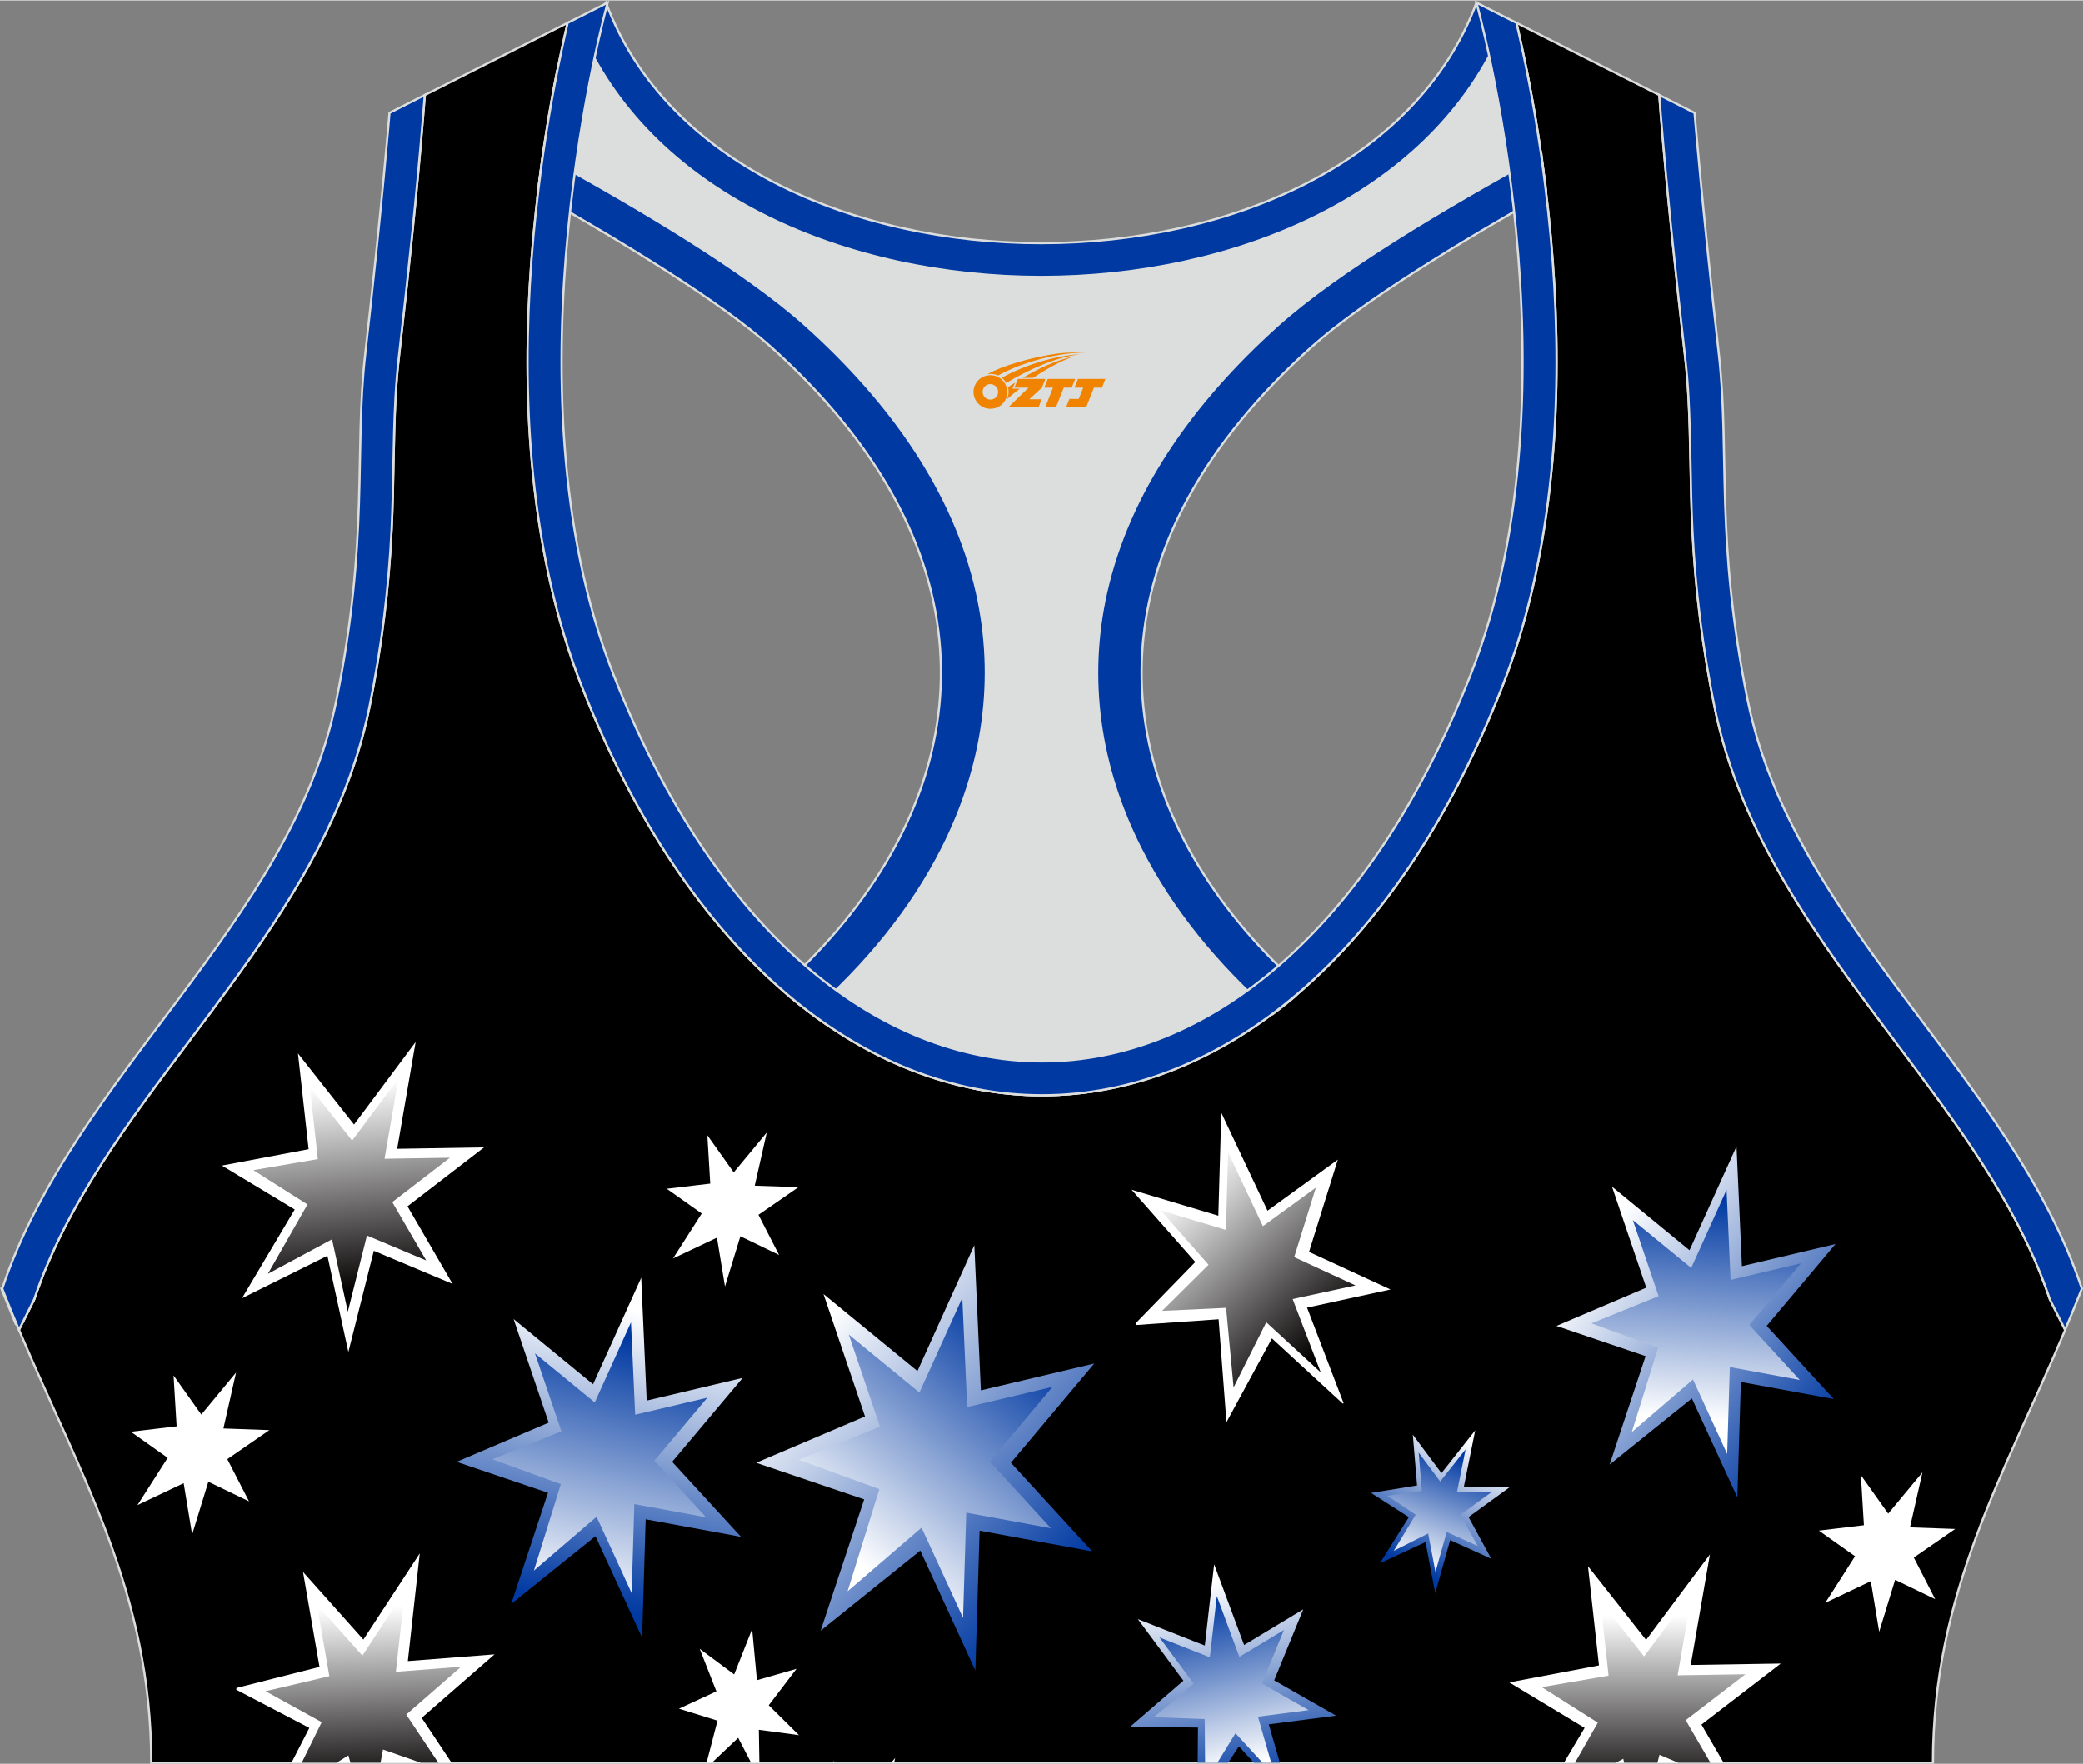 <?xml version="1.0" encoding="utf-8"?>
<!-- Generator: Adobe Illustrator 24.0.1, SVG Export Plug-In . SVG Version: 6.00 Build 0)  -->
<svg xmlns="http://www.w3.org/2000/svg" xmlns:xlink="http://www.w3.org/1999/xlink" version="1.1" id="图层_1" x="0px" y="0px" width="378.8px" height="320.8px" viewBox="0 0 378.95 320.77" enable-background="new 0 0 378.95 320.77" xml:space="preserve">
<rect x="0" y="0" width="378.95" height="320.77" fill="#808080" stroke="none"/>
<g>
	<path fill-rule="evenodd" clip-rule="evenodd" stroke="#DCDDDD" stroke-width="0.4" stroke-miterlimit="22.926" d="M275.88,4.09   l25.98,13.13l0.3,3.74c1.19,14.71,2.78,29.47,4.44,44.13c0.27,2.35,0.45,4.72,0.58,7.08c0.43,7.96,0.33,15.95,0.71,23.93   c0.52,11,1.86,21.69,4.05,32.49c4.72,23.22,18.82,42.1,32.73,60.65c9.62,12.83,19.79,26.21,26.01,41.09   c0.82,1.96,1.57,3.94,2.24,5.95l2.78,5.55c-11.28,26.72-24.06,47.88-24.06,78.74H189.83h-0.52H27.52   c0-30.86-12.78-52.02-24.06-78.74l2.78-5.55c5.76-17.31,17.41-32.6,28.24-47.04c10.28-13.7,20.75-27.66,27.41-43.56   c2.31-5.52,4.13-11.22,5.32-17.09c2.19-10.79,3.53-21.49,4.05-32.49c0.38-7.97,0.28-15.97,0.71-23.93   c0.13-2.37,0.31-4.73,0.58-7.08c1.66-14.66,3.25-29.42,4.44-44.13l0.3-3.74l25.98-13.13c-0.37,1.57-0.71,3.15-1.05,4.71   c-1.78,8.29-3.18,16.69-4.21,25.1c-2.93,23.86-3.13,49.43,2.32,72.94c1.4,6.05,3.2,12.02,5.46,17.81   c38.8,99.35,128.77,99.35,167.57,0c2.26-5.79,4.06-11.76,5.46-17.81c5.45-23.5,5.26-49.08,2.32-72.94   c-1.03-8.41-2.43-16.81-4.21-25.1C276.59,7.24,276.25,5.67,275.88,4.09z"/>
	
		<linearGradient id="SVGID_1_" gradientUnits="userSpaceOnUse" x1="105.662" y1="29.32" x2="114.854" y2="82.937" gradientTransform="matrix(1 0 0 -1 0 321.125)">
		<stop offset="0" style="stop-color:#0039A2"/>
		<stop offset="1" style="stop-color:#FFFFFF"/>
	</linearGradient>
	<polygon fill-rule="evenodd" clip-rule="evenodd" fill="url(#SVGID_1_)" points="116.65,232.36 117.65,254.7 135.11,250.57    122.28,265.84 134.8,279.48 117.46,276.29 116.81,297.82 108.33,279.36 93,291.69 99.69,271.47 83.08,265.84 99.82,258.71    93.44,239.87 107.89,251.73  "/>
	
		<linearGradient id="SVGID_2_" gradientUnits="userSpaceOnUse" x1="115.558" y1="77.608" x2="104.068" y2="29.863" gradientTransform="matrix(1 0 0 -1 0 321.125)">
		<stop offset="0" style="stop-color:#0039A2"/>
		<stop offset="1" style="stop-color:#FFFFFF"/>
	</linearGradient>
	<polygon fill-rule="evenodd" clip-rule="evenodd" fill="url(#SVGID_2_)" points="114.79,240.46 115.55,257.27 128.68,254.17    119.03,265.65 128.45,275.92 115.4,273.52 114.91,289.72 108.53,275.83 97.13,285.62 102.03,269.89 89.6,265.37 102.13,260.29    97.32,246.11 108.2,255.04  "/>
	
		<linearGradient id="SVGID_3_" gradientUnits="userSpaceOnUse" x1="256.334" y1="36.272" x2="268.494" y2="58.485" gradientTransform="matrix(1 0 0 -1 0 321.125)">
		<stop offset="0" style="stop-color:#0039A2"/>
		<stop offset="1" style="stop-color:#FFFFFF"/>
	</linearGradient>
	<polygon fill-rule="evenodd" clip-rule="evenodd" fill="url(#SVGID_3_)" points="268.38,260.11 266.32,270.33 274.69,270.42    267.17,275.89 271.3,283.47 263.82,280.08 261.1,289.75 259.34,280.44 251.02,284.3 256.31,275.9 249.43,271.49 257.8,270.14    257.03,260.9 262.24,267.89  "/>
	
		<linearGradient id="SVGID_4_" gradientUnits="userSpaceOnUse" x1="265.033" y1="56.616" x2="257.565" y2="36.126" gradientTransform="matrix(1 0 0 -1 0 321.125)">
		<stop offset="0" style="stop-color:#0039A2"/>
		<stop offset="1" style="stop-color:#FFFFFF"/>
	</linearGradient>
	<polygon fill-rule="evenodd" clip-rule="evenodd" fill="url(#SVGID_4_)" points="266.63,263.57 265.08,271.26 271.38,271.33    265.72,275.44 268.83,281.14 263.2,278.59 261.15,285.87 259.82,278.87 253.57,282.02 257.55,275.45 252.43,272.01 258.67,271.12    258.09,264.16 262.01,269.42  "/>
	<polygon fill-rule="evenodd" clip-rule="evenodd" fill="#FFFFFF" points="311.07,282.68 307.58,302.79 323.96,302.53    309.53,313.63 313.56,320.57 284.52,320.57 288.28,314.23 274.57,305.96 290.89,302.87 288.89,284.82 299.46,298.23  "/>
	
		<linearGradient id="SVGID_5_" gradientUnits="userSpaceOnUse" x1="299.009" y1="27.328" x2="299.009" y2="-5.61" gradientTransform="matrix(1 0 0 -1 0 321.125)">
		<stop offset="0" style="stop-color:#FFFFFF"/>
		<stop offset="1" style="stop-color:#030000"/>
		<stop offset="1" style="stop-color:#030000"/>
		<stop offset="1" style="stop-color:#030000"/>
		<stop offset="1" style="stop-color:#030000"/>
		<stop offset="1" style="stop-color:#000000"/>
	</linearGradient>
	<polygon fill-rule="evenodd" clip-rule="evenodd" fill="url(#SVGID_5_)" points="307.82,289.53 305.2,304.67 317.53,304.48    306.67,312.83 311.16,320.57 305.29,320.57 301.89,319.13 301.53,320.57 295.47,320.57 295.31,319.85 293.97,320.57 286.53,320.57    290.68,313.28 280.48,306.82 292.64,304.73 291.14,291.15 299.09,301.24  "/>
	<polygon fill-rule="evenodd" clip-rule="evenodd" fill="#FFFFFF" points="76.37,282.49 74.2,302.08 89.97,300.86 76.72,312.41    82.15,320.57 53.03,320.57 56.28,314.24 42.99,307.29 43.02,306.97 58.13,303.14 55.13,285.87 66.11,298.17  "/>
	
		<linearGradient id="SVGID_6_" gradientUnits="userSpaceOnUse" x1="65.603" y1="28.843" x2="66.879" y2="-4.094" gradientTransform="matrix(1 0 0 -1 0 321.125)">
		<stop offset="0" style="stop-color:#FFFFFF"/>
		<stop offset="1" style="stop-color:#030000"/>
		<stop offset="1" style="stop-color:#030000"/>
		<stop offset="1" style="stop-color:#030000"/>
		<stop offset="1" style="stop-color:#030000"/>
		<stop offset="1" style="stop-color:#000000"/>
	</linearGradient>
	<polygon fill-rule="evenodd" clip-rule="evenodd" fill="url(#SVGID_6_)" points="73.65,289.29 72.02,304.03 83.89,303.11    73.91,311.81 79.74,320.57 76.54,320.57 69.68,318.17 69.23,320.57 63.76,320.57 63.38,319.24 61.24,320.57 54.9,320.57    58.53,313.19 48.32,307.56 59.92,304.83 57.67,291.83 65.93,301.09  "/>
	<polygon fill-rule="evenodd" clip-rule="evenodd" fill="#FFFFFF" points="136.83,296.25 137.7,305.56 144.9,303.49 139.85,310.12    145.35,315.56 138.05,314.58 138.15,320.57 136.64,320.57 134.29,316.04 129.51,320.57 128.54,320.57 130.53,312.92 123.52,310.74    130.33,307.59 127.29,299.85 133.56,304.51  "/>
	<path fill-rule="evenodd" clip-rule="evenodd" fill="#FFFFFF" d="M162.85,319.7l-0.2,0.86h-0.52L162.85,319.7L162.85,319.7z    M151.61,320.57l-0.02-0.35l0.25,0.35H151.61z"/>
	<polygon fill-rule="evenodd" clip-rule="evenodd" fill="#FFFFFF" points="139.49,205.94 137.3,215.61 145.25,215.88 137.98,220.91    141.73,228.21 134.69,224.81 131.89,233.94 130.43,225.06 122.43,228.85 127.66,220.67 121.3,216.17 129.21,215.23 128.68,206.43    133.48,213.19  "/>
	
		<linearGradient id="SVGID_7_" gradientUnits="userSpaceOnUse" x1="192.938" y1="32.813" x2="145.194" y2="75.962" gradientTransform="matrix(1 0 0 -1 0 321.125)">
		<stop offset="0" style="stop-color:#0039A2"/>
		<stop offset="1" style="stop-color:#FFFFFF"/>
	</linearGradient>
	<polygon fill-rule="evenodd" clip-rule="evenodd" fill="url(#SVGID_7_)" points="177.25,226.44 178.44,252.84 199.07,247.96    183.91,266.01 198.7,282.13 178.21,278.36 177.44,303.8 167.42,281.98 149.29,296.56 157.21,272.67 137.57,266.01 157.36,257.58    149.81,235.32 166.9,249.33  "/>
	
		<linearGradient id="SVGID_8_" gradientUnits="userSpaceOnUse" x1="187.018" y1="77.912" x2="154.337" y2="38.593" gradientTransform="matrix(1 0 0 -1 0 321.125)">
		<stop offset="0" style="stop-color:#0039A2"/>
		<stop offset="1" style="stop-color:#FFFFFF"/>
	</linearGradient>
	<polygon fill-rule="evenodd" clip-rule="evenodd" fill="url(#SVGID_8_)" points="175.06,236.01 175.95,255.88 191.47,252.21    180.07,265.79 191.2,277.92 175.78,275.08 175.2,294.23 167.65,277.81 154.19,289.39 159.97,270.8 145.28,265.45 160.08,259.44    154.41,242.69 167.26,253.24  "/>
	<polygon fill-rule="evenodd" clip-rule="evenodd" fill="#FFFFFF" points="75.62,189.47 72.26,208.9 88.07,208.64 74.14,219.36    82.34,233.48 68.01,227.45 63.38,245.86 59.57,228.36 44.03,236.08 53.62,219.94 40.38,211.95 56.15,208.97 54.21,191.55    64.41,204.49  "/>
	
		<linearGradient id="SVGID_9_" gradientUnits="userSpaceOnUse" x1="62.501" y1="123.956" x2="66.331" y2="86.424" gradientTransform="matrix(1 0 0 -1 0 321.125)">
		<stop offset="0" style="stop-color:#FFFFFF"/>
		<stop offset="1" style="stop-color:#030000"/>
		<stop offset="1" style="stop-color:#030000"/>
		<stop offset="1" style="stop-color:#030000"/>
		<stop offset="1" style="stop-color:#030000"/>
		<stop offset="1" style="stop-color:#000000"/>
	</linearGradient>
	<polygon fill-rule="evenodd" clip-rule="evenodd" fill="url(#SVGID_9_)" points="72.49,196.1 69.96,210.71 81.86,210.52    71.37,218.59 77.54,229.21 66.76,224.67 63.28,238.53 60.41,225.36 48.74,231.64 55.94,219.02 46.09,212.78 57.83,210.77    56.38,197.66 64.06,207.4  "/>
	<polygon fill-rule="evenodd" clip-rule="evenodd" fill="#FFFFFF" points="42.95,249.6 40.65,259.77 49.01,260.07 41.36,265.35    45.31,273.03 37.91,269.46 34.96,279.06 33.42,269.72 25.01,273.71 30.51,265.11 23.82,260.37 32.14,259.38 31.58,250.12    36.63,257.24  "/>
	<polygon fill-rule="evenodd" clip-rule="evenodd" fill="#FFFFFF" points="349.73,267.75 347.46,277.76 355.69,278.05    348.16,283.25 352.05,290.82 344.76,287.3 341.86,296.75 340.34,287.55 332.06,291.48 337.47,283.01 330.89,278.35 339.08,277.37    338.53,268.26 343.5,275.26  "/>
	
		<linearGradient id="SVGID_10_" gradientUnits="userSpaceOnUse" x1="332.764" y1="61.494" x2="290.381" y2="94.686" gradientTransform="matrix(1 0 0 -1 0 321.125)">
		<stop offset="0" style="stop-color:#0039A2"/>
		<stop offset="1" style="stop-color:#FFFFFF"/>
	</linearGradient>
	<polygon fill-rule="evenodd" clip-rule="evenodd" fill="url(#SVGID_10_)" points="315.91,208.46 316.89,230.25 333.92,226.22    321.4,241.11 333.61,254.42 316.7,251.31 316.06,272.31 307.79,254.3 292.83,266.33 299.37,246.61 283.16,241.12 299.49,234.16    293.26,215.78 307.36,227.35  "/>
	
		<linearGradient id="SVGID_11_" gradientUnits="userSpaceOnUse" x1="310.604" y1="103.189" x2="307.54" y2="63.104" gradientTransform="matrix(1 0 0 -1 0 321.125)">
		<stop offset="0" style="stop-color:#0039A2"/>
		<stop offset="1" style="stop-color:#FFFFFF"/>
	</linearGradient>
	<polygon fill-rule="evenodd" clip-rule="evenodd" fill="url(#SVGID_11_)" points="314.1,216.36 314.83,232.76 327.65,229.73    318.23,240.93 327.42,250.95 314.69,248.6 314.21,264.41 307.99,250.86 296.87,260.41 301.65,245.07 289.52,240.66 301.74,235.7    297.05,221.87 307.67,230.57  "/>
	<polygon fill-rule="evenodd" clip-rule="evenodd" fill="#FFFFFF" points="222.19,202.34 230.6,220.16 243.39,210.87 238.15,227.65    252.97,234.49 237.79,237.79 244.44,255.17 244.3,255.26 231.4,243.39 223.13,258.63 221.7,239.91 206.73,240.95 206.59,240.66    217.46,229.49 205.86,216.34 221.65,221.07  "/>
	
		<linearGradient id="SVGID_12_" gradientUnits="userSpaceOnUse" x1="214.086" y1="105.976" x2="241.661" y2="76.614" gradientTransform="matrix(1 0 0 -1 0 321.125)">
		<stop offset="0" style="stop-color:#FFFFFF"/>
		<stop offset="1" style="stop-color:#030000"/>
		<stop offset="1" style="stop-color:#030000"/>
		<stop offset="1" style="stop-color:#030000"/>
		<stop offset="1" style="stop-color:#030000"/>
		<stop offset="1" style="stop-color:#000000"/>
	</linearGradient>
	<polygon fill-rule="evenodd" clip-rule="evenodd" fill="url(#SVGID_12_)" points="223.43,209.56 229.76,222.97 239.39,215.97    235.45,228.6 246.6,233.75 235.17,236.23 240.28,249.57 230.37,240.45 224.43,252.29 223.06,237.83 211.41,238.38 219.87,229.99    211.15,220.09 223.03,223.65  "/>
	
		<linearGradient id="SVGID_13_" gradientUnits="userSpaceOnUse" x1="227.221" y1="-4.946" x2="218.923" y2="33.096" gradientTransform="matrix(1 0 0 -1 0 321.125)">
		<stop offset="0" style="stop-color:#0039A2"/>
		<stop offset="1" style="stop-color:#FFFFFF"/>
	</linearGradient>
	<polygon fill-rule="evenodd" clip-rule="evenodd" fill="url(#SVGID_13_)" points="220.89,284.48 226.34,299.16 237.1,292.67    231.81,305.59 243.07,312.01 230.83,313.59 232.84,320.57 228.11,320.57 225.39,317.59 223.44,320.57 217.89,320.57 217.95,314.18    205.66,313.98 215.3,305.65 207.01,294.45 219.19,299.26  "/>
	
		<linearGradient id="SVGID_14_" gradientUnits="userSpaceOnUse" x1="219.02" y1="30.098" x2="226.296" y2="-0.03" gradientTransform="matrix(1 0 0 -1 0 321.125)">
		<stop offset="0" style="stop-color:#0039A2"/>
		<stop offset="1" style="stop-color:#FFFFFF"/>
	</linearGradient>
	<polygon fill-rule="evenodd" clip-rule="evenodd" fill="url(#SVGID_14_)" points="221.38,290.27 225.48,301.32 233.58,296.44    229.6,306.17 238.08,311 228.86,312.19 231.27,320.57 229.69,320.57 224.77,315.2 221.48,320.57 219.24,320.57 219.17,312.63    209.91,312.28 217.18,306.2 210.94,297.78 220.11,301.4  "/>
	
		<path fill-rule="evenodd" clip-rule="evenodd" fill="#DCDDDD" stroke="#DCDDDD" stroke-width="0.4" stroke-miterlimit="22.926" d="   M272.82,6.29l4.81,5.93c1.38,6.84,2.5,13.75,3.37,20.66c-23.16,11.23-48.23,28.16-60.89,46.31C187.73,125.59,209.87,155,234.42,180   l-35.08,18.39c-7.43,1.17-14.92,1.01-22.33-0.49l-26.37-11.4c-2.34-1.59-4.64-3.34-6.91-5.24c24.08-18.14,42.84-49.69,20.18-96.74   c-7.93-16.46-34.11-33.18-50.68-43.36c-3.5-2.15-9.7-3.69-15.48-5.29c0.08-0.66,0.15-1.31,0.23-1.97c0.87-7.08,2-14.15,3.39-21.16   l4.64-6.46C132.4,64.97,246.46,64.97,272.82,6.29z"/>
	
		<path fill-rule="evenodd" clip-rule="evenodd" fill="#0039A2" stroke="#DCDDDD" stroke-width="0.4" stroke-miterlimit="22.926" d="   M2.87,240.76l-2.6-6.42c2.5-0.56,4.91-1.1,7.24-1.61c-0.45,1.18-0.88,2.36-1.28,3.55l-2.1,4.19L2.87,240.76L2.87,240.76z    M141.93,179.69c30.74-27.32,41.6-66.24,11.11-103.39c-3.65-4.45-7.9-8.88-12.77-13.25c-9.24-8.3-27.12-19.14-42.42-27.81   c0.05-0.45,0.11-0.89,0.16-1.34c0.23-1.9,0.49-3.8,0.76-5.69c17.71,9.72,36.87,21.12,47.76,30.89   c15.63,14.03,27.05,30.34,31.16,48.5c3.58,15.81,1.29,31.74-6.29,46.7c-5.55,10.96-13.75,21.06-23.88,29.93   C145.62,182.82,143.76,181.31,141.93,179.69z"/>
	
		<path fill-rule="evenodd" clip-rule="evenodd" fill="#0039A2" stroke="#DCDDDD" stroke-width="0.4" stroke-miterlimit="22.926" d="   M375.99,240.76l2.6-6.42c-2.39-0.54-4.7-1.05-6.93-1.54l0.01,0.03l0.01,0.03l0.02,0.05v0.01l0.02,0.04l0.02,0.05v0.01l0.02,0.05   l0.01,0.03l0.01,0.02l0.04,0.11l0.02,0.05l0,0l0.02,0.05l0.02,0.04v0.01l0.02,0.05l0.01,0.03l0.01,0.03l0.02,0.05v0.01l0.02,0.04   l0.02,0.05l0,0l0.02,0.05l0.01,0.03l0.01,0.02l0.03,0.07l0.01,0.04l0.02,0.05l0,0l0.02,0.05l0.02,0.04V234l0.02,0.05l0.01,0.03   l0.01,0.03l0.02,0.05v0.01l0.02,0.04l0.02,0.05l0,0l0.02,0.05l0.01,0.04l0.01,0.02l0.02,0.05l0.01,0.02l0.01,0.03l0.02,0.05l0,0   l0.02,0.05l0.02,0.04v0.01l0.02,0.05l0.01,0.03l0.01,0.03l0.02,0.05v0.01l0.01,0.04l0.02,0.05l0,0l0.02,0.05l0.01,0.04l0.01,0.02   l0.02,0.05l0.01,0.02l0.01,0.03l0.02,0.05v0.01l0.02,0.05l0.02,0.05v0.01l0.02,0.05l0.01,0.03l0.01,0.02l0.02,0.05l0.01,0.01   l0.01,0.04l0.02,0.05l0,0l0.02,0.05l0.01,0.04l0.01,0.02l0.02,0.05l0.01,0.02l0.01,0.03l0.02,0.05v0.01l0.02,0.05l0.02,0.05v0.01   l0.02,0.05l0.01,0.03l0.01,0.02l0.02,0.06l0.01,0.02l0.01,0.04l0.02,0.06l2.14,4.27L375.99,240.76L375.99,240.76z M237.07,179.82   c-30.84-27.32-41.79-66.31-11.25-103.51c3.65-4.45,7.9-8.88,12.77-13.25c9.3-8.35,27.32-19.27,42.69-27.96v-0.02v-0.02v-0.02v-0.01   v-0.01V35v-0.02v-0.02v-0.02v-0.02V34.9v-0.02v-0.02v-0.02l-0.01-0.06v-0.02v-0.02v-0.02l-0.08-0.67v-0.02v-0.02v-0.04v-0.02v-0.02   v-0.02v-0.02v-0.02l-0.01-0.09l-0.01-0.09l-0.02-0.18v-0.03l-0.01-0.06l-0.01-0.09l-0.01-0.09l-0.01-0.09l-0.01-0.06v-0.03   l-0.01-0.09l-0.08-0.07L281,32.81l-0.01-0.09l0,0l-0.01-0.09l-0.01-0.09l-0.01-0.09l-0.01-0.09v-0.03l-0.02-0.07l-0.01-0.09   l-0.01-0.09l-0.01-0.09l-0.01-0.06v-0.04l-0.01-0.09l-0.01-0.09l-0.01-0.09l-0.01-0.09v-0.01l-0.01-0.09l-0.01-0.09l-0.01-0.09   l-0.01-0.09v-0.02l-0.01-0.07l-0.01-0.09l-0.01-0.09l-0.01-0.09l-0.01-0.05l-0.01-0.04l-0.01-0.09l-0.01-0.09l-0.01-0.09   l-0.01-0.08v-0.01l-0.01-0.09l-0.01-0.09l-0.01-0.09l-0.01-0.09v-0.02l-0.01-0.07l-0.01-0.09l-0.01-0.09l-0.01-0.09l-0.01-0.05   l-0.01-0.04l-0.01-0.09l-0.01-0.09l-0.01-0.09l-0.01-0.08v-0.01l-0.01-0.09L280.55,29l-0.01-0.09l-0.01-0.09V28.8l-0.01-0.07   l-0.01-0.09l-0.01-0.09l-0.01-0.09l-0.01-0.05l-0.01-0.04l-0.01-0.09l-0.01-0.09l-0.01-0.09c-17.79,9.75-37.07,21.21-48.02,31.04   c-15.63,14.03-27.05,30.34-31.16,48.5c-3.58,15.81-1.29,31.74,6.29,46.7c5.57,11,13.82,21.14,24.01,30.05   c0.44-0.33,0.88-0.66,1.32-1c0.5-0.39,0.99-0.78,1.49-1.18c0.39-0.31,0.77-0.63,1.16-0.95   C235.99,180.75,236.53,180.29,237.07,179.82z"/>
	
		<path fill-rule="evenodd" clip-rule="evenodd" fill="#0039A2" stroke="#DCDDDD" stroke-width="0.4" stroke-miterlimit="22.926" d="   M268.61,0.42l4.21,5.87c-26.37,58.69-140.42,58.69-166.79,0l4.21-5.87C131.84,58.75,247.02,58.74,268.61,0.42z"/>
	
		<path fill-rule="evenodd" clip-rule="evenodd" fill="#0039A2" stroke="#DCDDDD" stroke-width="0.4" stroke-miterlimit="22.926" d="   M267.64,122.42c20.46-52.38,0.97-122,0.97-122l7.27,3.67c0.37,1.57,0.71,3.15,1.05,4.71c1.78,8.29,3.18,16.69,4.21,25.1   c2.93,23.86,3.13,49.43-2.32,72.94c-1.4,6.05-3.2,12.02-5.46,17.81c-38.8,99.35-128.77,99.35-167.57,0   c-2.26-5.79-4.06-11.76-5.46-17.81c-5.45-23.5-5.26-49.08-2.32-72.94c1.03-8.41,2.43-16.81,4.21-25.1   c0.34-1.56,0.68-3.14,1.05-4.71l7.27-3.67c0,0-19.48,69.62,0.97,122C148.26,216.53,230.88,216.53,267.64,122.42L267.64,122.42z    M301.86,17.22l6.42,3.25c0,0,1.34,16.7,4.42,43.93c2.01,17.83-0.7,33.62,5.25,62.96c8.26,40.69,47.89,68.25,60.78,106.98   c-1,2.55-2.02,5.04-3.05,7.49l-2.78-5.55c-0.67-2.01-1.42-4-2.24-5.95c-6.22-14.88-16.38-28.26-26.01-41.09   c-13.91-18.55-28.02-37.43-32.73-60.65c-2.19-10.79-3.53-21.49-4.05-32.49c-0.38-7.97-0.28-15.97-0.71-23.93   c-0.13-2.37-0.31-4.73-0.58-7.08c-1.66-14.66-3.25-29.42-4.44-44.13L301.86,17.22L301.86,17.22z M3.46,241.83   c-1.03-2.45-2.05-4.94-3.05-7.49c12.89-38.73,52.52-66.29,60.78-106.98c5.96-29.34,3.24-45.13,5.25-62.96   c3.08-27.23,4.42-43.93,4.42-43.93l6.42-3.25l-0.3,3.74c-1.19,14.71-2.78,29.47-4.44,44.13c-0.27,2.35-0.45,4.72-0.58,7.08   c-0.43,7.96-0.33,15.95-0.71,23.93c-0.52,11-1.86,21.69-4.05,32.49c-1.19,5.87-3.01,11.57-5.32,17.09   c-6.66,15.9-17.13,29.86-27.41,43.56c-10.83,14.44-22.48,29.73-28.24,47.04L3.46,241.83z"/>
	
</g>
<g id="图层_x0020_1">
	<path fill="#F08300" d="M177.28,72.26c0.416,1.136,1.472,1.984,2.752,2.032c0.144,0,0.304,0,0.448-0.016h0.016   c0.016,0,0.064,0,0.128-0.016c0.032,0,0.048-0.016,0.08-0.016c0.064-0.016,0.144-0.032,0.224-0.048c0.016,0,0.016,0,0.032,0   c0.192-0.048,0.4-0.112,0.576-0.208c0.192-0.096,0.4-0.224,0.608-0.384c0.672-0.56,1.104-1.408,1.104-2.352   c0-0.224-0.032-0.448-0.08-0.672l0,0C183.12,70.38,183.07,70.21,182.99,70.03C182.52,68.94,181.44,68.18,180.17,68.18C178.48,68.18,177.1,69.55,177.1,71.25C177.1,71.6,177.16,71.94,177.28,72.26L177.28,72.26L177.28,72.26z M181.58,71.28L181.58,71.28C181.55,72.06,180.89,72.66,180.11,72.62C179.32,72.59,178.73,71.94,178.76,71.15c0.032-0.784,0.688-1.376,1.472-1.344   C181,69.84,181.61,70.51,181.58,71.28L181.58,71.28z"/>
	<polygon fill="#F08300" points="195.61,68.86 ,194.97,70.45 ,193.53,70.45 ,192.11,74 ,190.16,74 ,191.56,70.45 ,189.98,70.45    ,190.62,68.86"/>
	<path fill="#F08300" d="M197.58,64.13c-1.008-0.096-3.024-0.144-5.056,0.112c-2.416,0.304-5.152,0.912-7.616,1.664   C182.86,66.51,180.99,67.23,179.64,68C179.84,67.97,180.03,67.95,180.22,67.95c0.48,0,0.944,0.112,1.36,0.288   C185.68,65.92,192.88,63.87,197.58,64.13L197.58,64.13L197.58,64.13z"/>
	<path fill="#F08300" d="M183.05,69.6c4-2.368,8.88-4.672,13.488-5.248c-4.608,0.288-10.224,2-14.288,4.304   C182.57,68.91,182.84,69.23,183.05,69.6C183.05,69.6,183.05,69.6,183.05,69.6z"/>
	<polygon fill="#F08300" points="201.1,68.86 ,200.48,70.45 ,199.02,70.45 ,197.61,74 ,197.15,74 ,195.64,74 ,193.95,74    ,194.54,72.5 ,196.25,72.5 ,197.07,70.45 ,195.48,70.45 ,196.12,68.86"/>
	<polygon fill="#F08300" points="190.19,68.86 ,189.55,70.45 ,187.26,72.56 ,189.52,72.56 ,188.94,74 ,183.45,74 ,187.12,70.45    ,184.54,70.45 ,185.18,68.86"/>
	<path fill="#F08300" d="M195.47,64.72c-3.376,0.752-6.464,2.192-9.424,3.952h1.888C190.36,67.1,192.7,65.67,195.47,64.72z    M184.67,69.54C184.04,69.92,183.98,69.97,183.37,70.38c0.064,0.256,0.112,0.544,0.112,0.816c0,0.496-0.112,0.976-0.32,1.392   c0.176-0.16,0.32-0.304,0.432-0.4c0.272-0.24,0.768-0.64,1.6-1.296l0.32-0.256H184.19l0,0L184.67,69.54L184.67,69.54L184.67,69.54z"/>
</g>
</svg>
